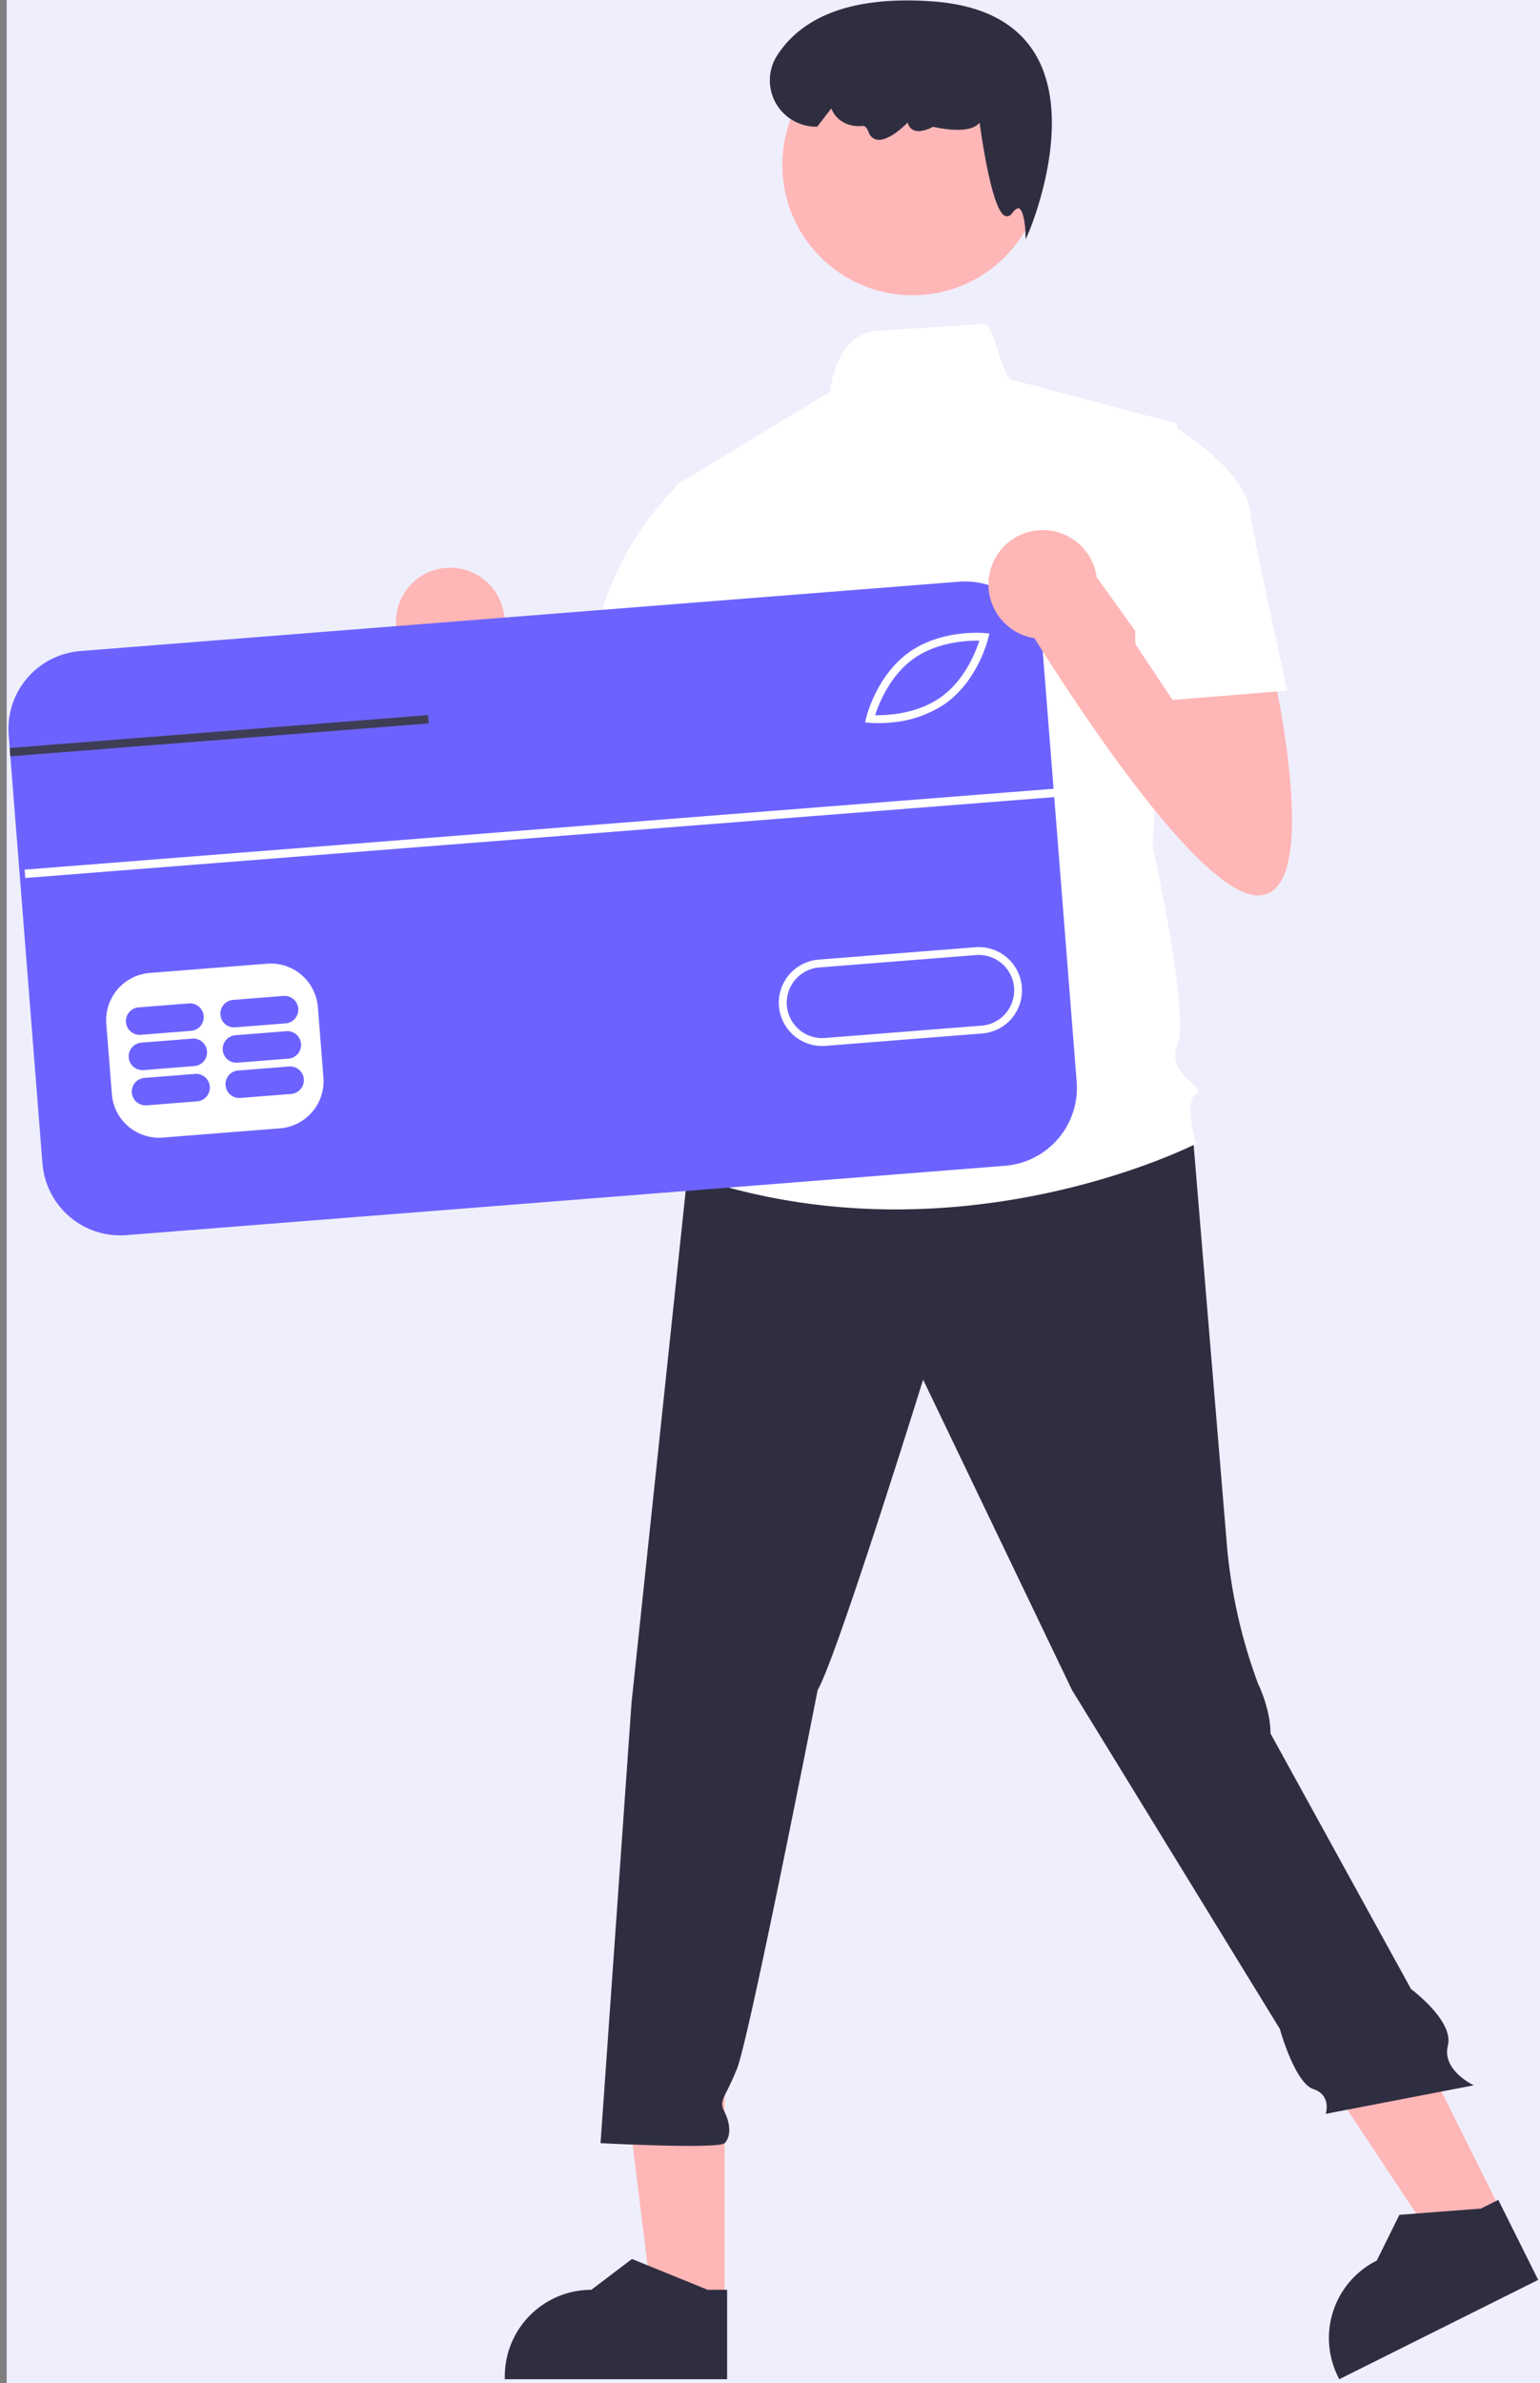 <?xml version="1.0" encoding="UTF-8"?> <svg xmlns="http://www.w3.org/2000/svg" width="194" height="300" fill="none"><rect width="100%" height="100%" fill="#808080" stroke="none"/><path fill="#EFEEFC" d="M194 0H.842v300H194z"></path><path d="M85.313 87.775s7.034 29.695-1.563 29.695c-8.596 0-28.913-33.602-28.913-33.602l7.033-8.596 12.623 17.526.662-8.93 10.158 3.907Z" fill="#FFB6B6"></path><path d="M56.71 85.158a6.842 6.842 0 1 1 0-13.684 6.842 6.842 0 0 1 0 13.684ZM91.276 290.025H82.17l-4.333-35.129h13.442l-.002 35.129Z" fill="#FFB6B6"></path><path d="m91.597 299.526-28.006-.001v-.354a10.901 10.901 0 0 1 10.9-10.901h.001l5.116-3.881 9.545 3.881h2.445v11.256Z" fill="#2F2E41"></path><path d="m189.243 278.663-8.149 4.066-19.564-29.497 12.027-6.003 15.686 31.434Z" fill="#FFB6B6"></path><path d="m193.773 287.02-25.059 12.506-.159-.317a10.905 10.905 0 0 1 4.886-14.621l.001-.001 2.844-5.757 10.274-.789 2.187-1.092 5.026 10.071ZM150.159 141.646l4.421 53.14a66.724 66.724 0 0 0 3.907 17.192s1.563 3.126 1.563 6.252l17.713 32.191s5.413 3.979 4.632 7.105c-.782 3.125 3.263 5 3.263 5l-18.654 3.596s.782-2.345-1.562-3.126c-2.345-.782-4.211-7.56-4.211-7.56l-26.187-42.677-18.755-39.072s-10.941 35.165-13.285 39.072c0 0-8.596 43.762-10.16 47.669-1.562 3.908-2.343 3.908-1.562 5.471.781 1.562.781 3.125 0 3.907-.781.781-15.63 0-15.63 0l3.908-55.484 7.033-66.424 35.947-10.94 27.619 4.688Z" fill="#2F2E41"></path><path d="M114.965 37.175c-9.064 0-16.411-7.348-16.411-16.41 0-9.064 7.347-16.411 16.411-16.411 9.063 0 16.41 7.347 16.41 16.41 0 9.063-7.347 16.41-16.41 16.41Z" fill="#FFB6B6"></path><path d="m85.03 61.157 19.536-11.836s.541-7.35 6.108-7.696c2.794-.174 6.988-.44 13.281-.845 1.33-.086 2.228 7.19 3.752 7.092l20.621 5.47-3.126 53.139s4.689 21.1 3.126 25.007c-1.563 3.907 3.907 5.47 2.345 6.252-1.563.781 0 6.251 0 6.251s-30.477 15.629-64.08 3.907l3.126-10.158a8.2 8.2 0 0 1 1.563-7.815s-3.126-4.689.781-8.596c0 0-1.563-7.033 2.345-10.159l.781-10.94-2.344-5.47-7.815-33.603Z" fill="#fff"></path><path d="m129.205 30.14.459-1.066c.059-.138 5.862-13.858.718-22.32-2.381-3.918-6.711-6.13-12.869-6.574-9.635-.697-16.23 1.589-19.606 6.788a5.829 5.829 0 0 0 4.913 8.98h.13l1.77-2.299.103.224c.641 1.386 2.113 2.146 3.837 1.98.294-.022.553.231.762.773a1.377 1.377 0 0 0 1.03.955c1.274.248 3.09-1.357 3.903-2.156a1.298 1.298 0 0 0 .608.895c.857.494 2.19-.152 2.572-.357 3.048.647 5.022.474 5.867-.514.573 4.054 1.803 11.352 3.278 11.757a.736.736 0 0 0 .805-.352c.355-.461.672-.691.87-.626.48.152.763 1.732.804 2.752l.046 1.16Z" fill="#2F2E41"></path><path d="m93.626 61.938-7.795-1.266a38.06 38.06 0 0 0-10.96 20.021c-2.344 12.504-3.125 14.848-3.125 14.848L90.5 100.23l10.158-19.537-7.033-18.755Z" fill="#fff"></path><path d="m128.217 78.2 4.818 61.071-122.94 9.698-4.817-61.07L128.217 78.2Z" fill="#fff"></path><path d="M115.083 82.932c3.008-2.148 6.828-2.303 8.287-2.273-.445 1.39-1.828 4.954-4.837 7.103-3.016 2.154-6.831 2.305-8.288 2.275.445-1.39 1.829-4.955 4.838-7.105ZM103.214 121.794l19.74-1.558a4.466 4.466 0 0 1 4.32 2.419 4.444 4.444 0 0 1 .268 3.399 4.453 4.453 0 0 1-3.887 3.066l-19.74 1.557a4.458 4.458 0 0 1-4.792-4.091 4.457 4.457 0 0 1 4.091-4.792Z" fill="#6C63FF"></path><path d="m10.124 81.963 110.679-8.731a9.83 9.83 0 0 1 9.533 5.338 9.814 9.814 0 0 1 1.042 3.693l4.256 53.921a9.84 9.84 0 0 1-9.032 10.58l-110.679 8.731a9.821 9.821 0 0 1-7.158-2.325 9.833 9.833 0 0 1-3.416-6.706l-4.046-51.25-.08-1.047-.13-1.63a9.834 9.834 0 0 1 9.031-10.574Zm3.269 46.915.7 8.883a5.953 5.953 0 0 0 6.391 5.453l14.807-1.166a5.957 5.957 0 0 0 5.453-6.391l-.7-8.883a5.959 5.959 0 0 0-6.391-5.453l-14.802 1.168a5.958 5.958 0 0 0-5.458 6.389Zm115.333-4.632a5.446 5.446 0 0 0-5.85-4.996l-19.739 1.559a5.437 5.437 0 0 0-3.717 1.887 5.441 5.441 0 0 0 .599 7.678 5.442 5.442 0 0 0 3.964 1.288l.011.003 19.739-1.558a5.431 5.431 0 0 0 4.748-3.751c.219-.68.303-1.398.245-2.11ZM124.5 80.308l.135-.552-.568-.052c-.222-.024-5.473-.496-9.56 2.424-4.088 2.92-5.341 8.043-5.396 8.257l-.129.553.566.058c.804.06 1.612.054 2.415-.016a14.282 14.282 0 0 0 7.147-2.414c4.087-2.92 5.341-8.043 5.39-8.258Z" fill="#6C63FF"></path><path d="m29.998 134.769 6.416-.506a1.731 1.731 0 0 1 1.452 2.851c-.298.35-.722.567-1.18.604l-6.415.506a1.736 1.736 0 0 1-1.86-1.592 1.734 1.734 0 0 1 1.587-1.863ZM18.154 135.704l6.416-.507a1.73 1.73 0 0 1 1.859 1.592 1.731 1.731 0 0 1-1.587 1.863l-6.415.506a1.733 1.733 0 0 1-.273-3.454ZM29.648 130.328l6.415-.507a1.73 1.73 0 0 1 1.86 1.592 1.732 1.732 0 0 1-1.587 1.863l-6.416.506a1.731 1.731 0 0 1-1.452-2.851c.298-.35.722-.567 1.18-.603ZM17.803 131.262l6.416-.506a1.735 1.735 0 0 1 1.86 1.591 1.731 1.731 0 0 1-1.587 1.864l-6.416.506a1.736 1.736 0 0 1-1.86-1.591 1.735 1.735 0 0 1 1.587-1.864ZM29.297 125.886l6.416-.506a1.736 1.736 0 0 1 1.86 1.591 1.735 1.735 0 0 1-1.587 1.864l-6.416.506a1.734 1.734 0 0 1-.273-3.455ZM17.453 126.821l6.416-.506a1.734 1.734 0 0 1 .273 3.454l-6.416.506a1.734 1.734 0 0 1-1.451-2.851 1.732 1.732 0 0 1 1.178-.603Z" fill="#6C63FF"></path><path d="m133.023 99.276.082 1.05L3.183 110.532l-.082-1.05 129.922-10.206Z" fill="#fff"></path><path d="m1.222 94.166.082 1.048 4.521-.355 48.176-3.784-.087-1.049-48.17 3.786-4.522.354Z" fill="#3F3D56"></path><path d="M160.05 83.037s7.033 29.696-1.563 29.696-28.914-33.603-28.914-33.603l7.034-8.596L149.23 88.06l.661-8.93 10.159 3.907Z" fill="#FFB6B6"></path><path d="M131.447 80.421a6.843 6.843 0 1 1 .001-13.685 6.843 6.843 0 0 1-.001 13.685Z" fill="#FFB6B6"></path><path d="m142.636 58.032 4.688-4.69s9.378 5.471 10.159 10.941c.782 5.47 4.689 22.662 4.689 22.662l-14.457 1.173-4.689-7.033-.39-23.053Z" fill="#fff"></path></svg> 